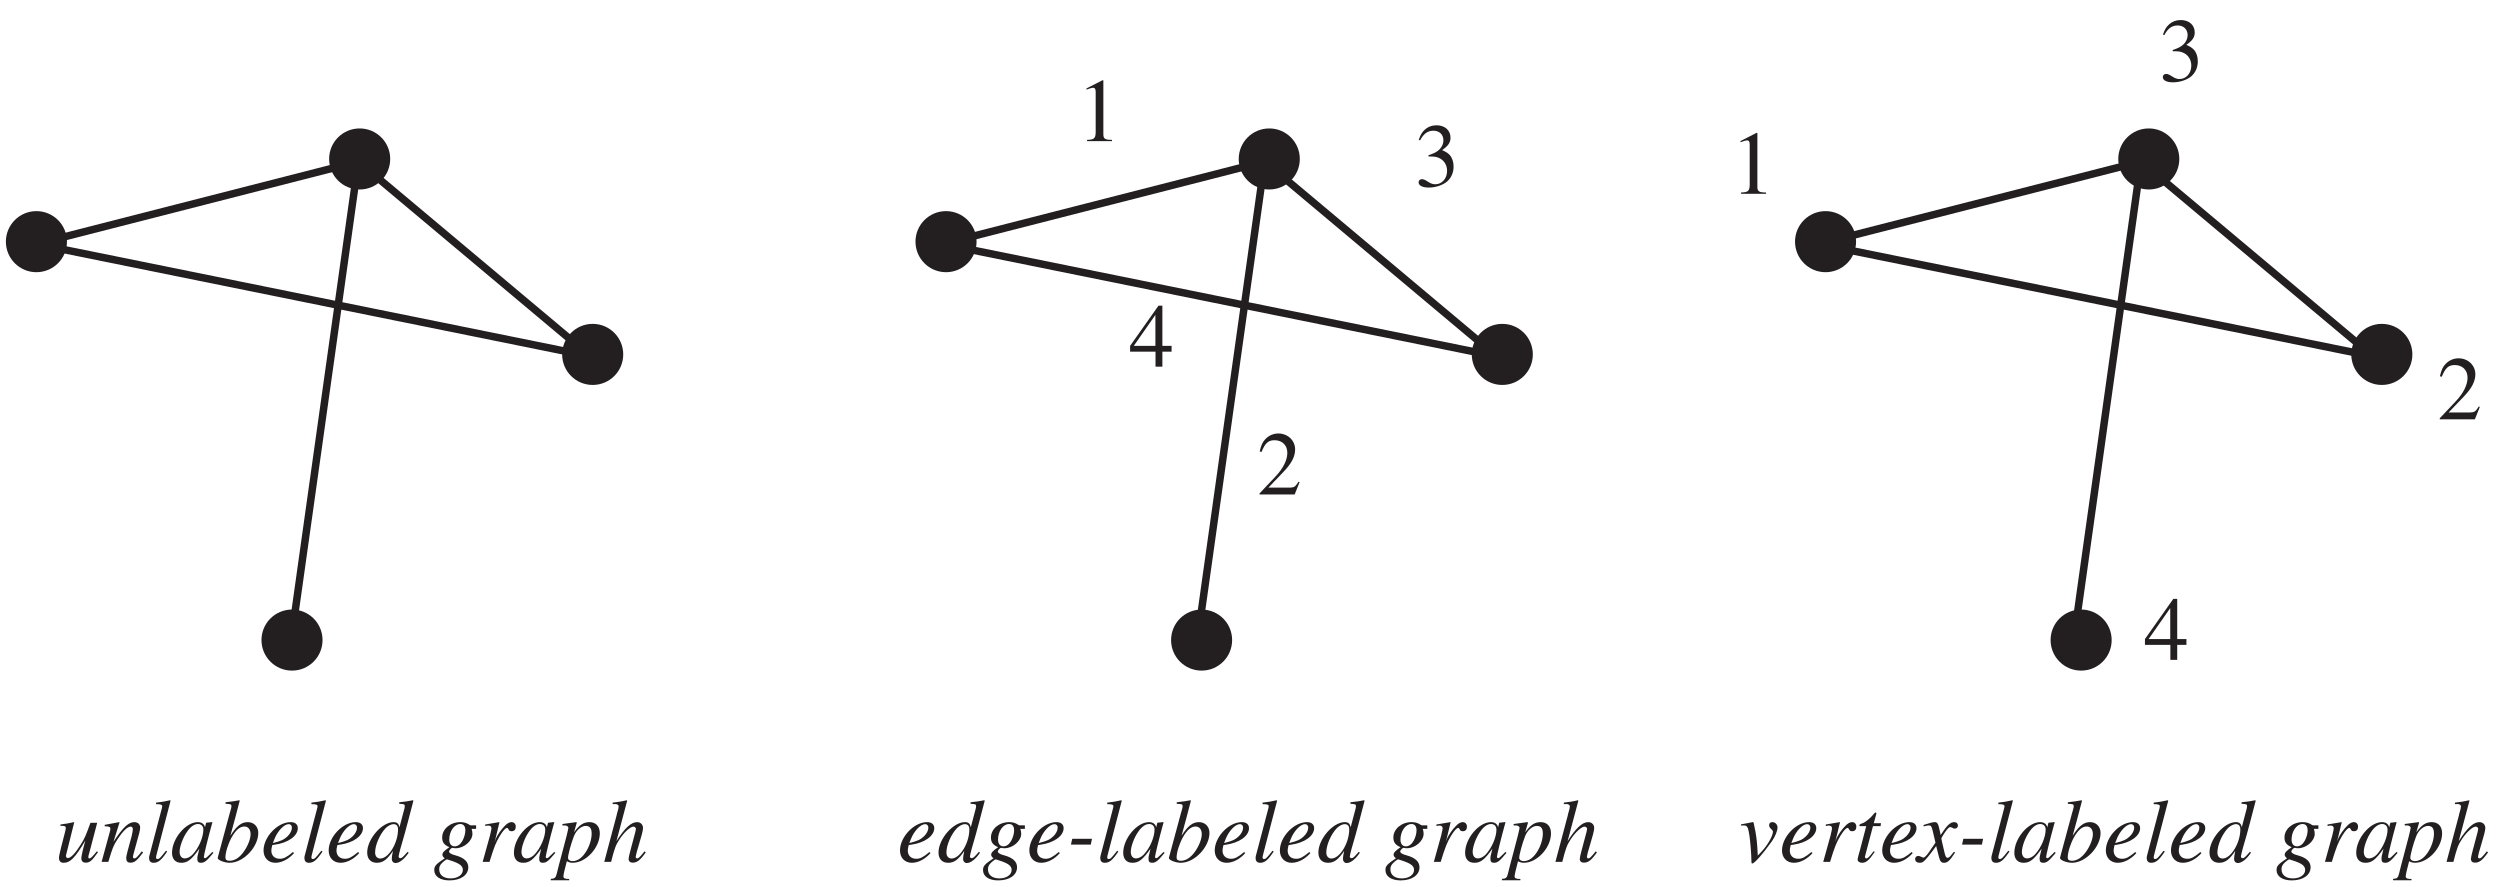 <?xml version="1.0" encoding="UTF-8"?>
<svg xmlns="http://www.w3.org/2000/svg" xmlns:xlink="http://www.w3.org/1999/xlink" width="330.45" height="117.25" viewBox="0 0 330.45 117.25">
<defs>
<g>
<g id="glyph-0-0">
</g>
<g id="glyph-0-1">
<path d="M 5.5 -1.391 C 4.859 -0.609 4.703 -0.453 4.5 -0.453 C 4.422 -0.453 4.375 -0.531 4.375 -0.656 C 4.375 -0.734 4.375 -0.734 4.609 -1.578 L 5.547 -5.156 L 4.656 -5.156 C 4.016 -3.391 3.891 -3.094 3.344 -2.234 C 2.641 -1.109 2.047 -0.5 1.672 -0.5 C 1.516 -0.5 1.422 -0.625 1.422 -0.797 C 1.422 -0.828 1.422 -0.875 1.438 -0.906 L 2.516 -5.234 L 2.484 -5.25 C 1.781 -5.094 1.344 -5.016 0.688 -4.938 L 0.688 -4.766 C 1.172 -4.75 1.172 -4.75 1.281 -4.703 C 1.344 -4.672 1.406 -4.562 1.406 -4.484 C 1.406 -4.375 1.344 -4.094 1.234 -3.688 L 0.797 -1.984 C 0.578 -1.109 0.5 -0.734 0.5 -0.531 C 0.5 -0.078 0.719 0.125 1.125 0.125 C 1.984 0.125 2.609 -0.516 3.984 -2.812 C 3.625 -1.531 3.453 -0.734 3.453 -0.469 C 3.453 -0.094 3.656 0.109 4.016 0.109 C 4.578 0.109 4.844 -0.125 5.656 -1.281 Z M 5.5 -1.391 "/>
</g>
<g id="glyph-0-2">
<path d="M 5.484 -1.391 C 4.844 -0.578 4.703 -0.453 4.5 -0.453 C 4.406 -0.453 4.312 -0.531 4.312 -0.641 C 4.312 -0.734 4.359 -0.969 4.484 -1.391 L 5.156 -3.844 C 5.219 -4.094 5.266 -4.359 5.266 -4.531 C 5.266 -4.969 4.953 -5.25 4.484 -5.25 C 3.719 -5.25 2.969 -4.531 1.734 -2.641 L 2.547 -5.234 L 2.5 -5.25 C 1.875 -5.125 1.609 -5.078 0.578 -4.891 L 0.578 -4.703 C 1.188 -4.688 1.328 -4.609 1.328 -4.375 C 1.328 -4.297 1.328 -4.234 1.312 -4.172 L 0.172 0 L 1.062 0 C 1.625 -1.891 1.734 -2.141 2.25 -2.953 C 2.969 -4.047 3.578 -4.656 4.016 -4.656 C 4.203 -4.656 4.297 -4.516 4.297 -4.297 C 4.297 -4.156 4.234 -3.766 4.141 -3.391 L 3.609 -1.438 C 3.453 -0.812 3.422 -0.656 3.422 -0.531 C 3.422 -0.078 3.594 0.109 3.984 0.109 C 4.516 0.109 4.812 -0.125 5.656 -1.234 Z M 5.484 -1.391 "/>
</g>
<g id="glyph-0-3">
<path d="M 2.719 -1.469 C 1.938 -0.484 1.844 -0.375 1.578 -0.375 C 1.469 -0.375 1.406 -0.453 1.406 -0.594 C 1.406 -0.688 1.438 -0.844 1.5 -1.062 C 1.516 -1.109 1.531 -1.141 1.531 -1.156 L 1.531 -1.188 L 3.328 -8.078 L 3.266 -8.141 C 2.547 -7.969 2.094 -7.906 1.406 -7.828 L 1.406 -7.625 C 1.984 -7.625 2.219 -7.562 2.219 -7.359 C 2.219 -7.312 2.203 -7.234 2.188 -7.141 L 0.531 -0.844 C 0.5 -0.734 0.484 -0.625 0.484 -0.531 C 0.484 -0.094 0.688 0.125 1.078 0.125 C 1.688 0.125 2.094 -0.203 2.875 -1.359 Z M 2.719 -1.469 "/>
</g>
<g id="glyph-0-4">
<path d="M 5.531 -1.312 L 5.203 -0.984 C 4.812 -0.594 4.688 -0.484 4.578 -0.484 C 4.484 -0.484 4.406 -0.562 4.406 -0.641 C 4.406 -0.875 4.906 -2.938 5.469 -4.969 C 5.516 -5.094 5.516 -5.109 5.547 -5.219 L 5.453 -5.25 L 4.734 -5.172 L 4.703 -5.141 L 4.562 -4.562 C 4.469 -5 4.125 -5.25 3.609 -5.25 C 2.031 -5.25 0.203 -3.094 0.203 -1.188 C 0.203 -0.359 0.656 0.125 1.422 0.125 C 2.25 0.125 2.766 -0.266 3.812 -1.734 C 3.562 -0.766 3.547 -0.672 3.547 -0.375 C 3.547 -0.031 3.688 0.125 4.016 0.125 C 4.5 0.125 4.781 -0.109 5.672 -1.188 Z M 3.688 -5 C 4.094 -4.969 4.344 -4.688 4.344 -4.266 C 4.344 -3.266 3.75 -1.859 2.938 -0.984 C 2.641 -0.656 2.234 -0.453 1.891 -0.453 C 1.469 -0.453 1.203 -0.781 1.203 -1.328 C 1.203 -2 1.641 -3.203 2.172 -3.953 C 2.641 -4.656 3.188 -5.031 3.688 -5 Z M 3.688 -5 "/>
</g>
<g id="glyph-0-5">
<path d="M 1.312 -7.672 C 2.031 -7.641 2.094 -7.609 2.094 -7.344 C 2.094 -7.234 2.062 -7.109 1.984 -6.828 C 1.953 -6.766 1.938 -6.672 1.922 -6.609 L 1.891 -6.516 L 0.281 -0.547 L 0.281 -0.5 C 0.281 -0.219 1.188 0.125 1.859 0.125 C 3.656 0.125 5.641 -1.938 5.641 -3.828 C 5.641 -4.656 5.062 -5.25 4.25 -5.25 C 3.422 -5.25 2.797 -4.766 1.953 -3.453 C 2.562 -5.688 2.656 -6.016 3.188 -8.078 L 3.141 -8.141 C 2.531 -8.031 2.188 -7.969 1.312 -7.875 Z M 3.797 -4.672 C 4.312 -4.672 4.625 -4.281 4.625 -3.641 C 4.625 -2.859 4.031 -1.578 3.312 -0.844 C 2.875 -0.391 2.359 -0.141 1.844 -0.141 C 1.484 -0.141 1.297 -0.281 1.297 -0.547 C 1.297 -1.266 1.656 -2.406 2.156 -3.297 C 2.688 -4.219 3.219 -4.672 3.797 -4.672 Z M 3.797 -4.672 "/>
</g>
<g id="glyph-0-6">
<path d="M 4.266 -1.297 C 3.406 -0.594 3.047 -0.406 2.516 -0.406 C 1.844 -0.406 1.406 -0.828 1.406 -1.484 C 1.406 -1.672 1.438 -1.844 1.531 -2.219 L 1.859 -2.266 C 3.641 -2.516 4.906 -3.422 4.906 -4.453 C 4.906 -4.953 4.547 -5.25 3.953 -5.25 C 2.234 -5.25 0.375 -3.297 0.375 -1.5 C 0.375 -0.531 1.016 0.125 1.938 0.125 C 2.797 0.125 3.703 -0.359 4.406 -1.156 Z M 1.812 -3 C 2.219 -4.062 3.094 -4.984 3.703 -4.984 C 3.953 -4.984 4.125 -4.797 4.125 -4.516 C 4.125 -4.156 3.906 -3.719 3.531 -3.359 C 3.094 -2.938 2.641 -2.734 1.609 -2.484 Z M 1.812 -3 "/>
</g>
<g id="glyph-0-7">
<path d="M 5.516 -1.328 C 4.859 -0.578 4.75 -0.484 4.547 -0.484 C 4.422 -0.484 4.328 -0.578 4.328 -0.719 C 4.328 -0.906 4.703 -2.312 5.109 -3.641 C 5.375 -4.609 5.609 -5.469 6.281 -8.078 L 6.219 -8.141 C 5.609 -8.016 5.172 -7.953 4.406 -7.875 L 4.406 -7.672 C 5.062 -7.641 5.141 -7.609 5.141 -7.359 C 5.141 -7.188 5.125 -7.156 4.953 -6.516 L 4.438 -4.562 C 4.344 -5.062 4.125 -5.25 3.656 -5.25 C 2.109 -5.25 0.172 -3.016 0.172 -1.234 C 0.172 -0.375 0.656 0.125 1.438 0.125 C 2.234 0.125 2.766 -0.25 3.578 -1.438 C 3.453 -0.828 3.422 -0.656 3.422 -0.375 C 3.422 -0.062 3.625 0.156 3.922 0.156 C 4.422 0.156 5.062 -0.328 5.656 -1.203 Z M 3.703 -4.984 C 4.062 -4.953 4.25 -4.734 4.25 -4.297 C 4.25 -2.484 3 -0.438 1.906 -0.438 C 1.484 -0.438 1.219 -0.75 1.219 -1.234 C 1.219 -2.203 1.812 -3.594 2.594 -4.438 C 2.938 -4.781 3.375 -5 3.703 -4.984 Z M 3.703 -4.984 "/>
</g>
<g id="glyph-0-8">
</g>
<g id="glyph-0-9">
<path d="M 5.625 -4.828 L 4.906 -4.828 C 4.859 -4.828 4.797 -4.859 4.703 -4.922 C 4.391 -5.141 4 -5.25 3.547 -5.25 C 2.219 -5.25 1.141 -4.344 1.141 -3.219 C 1.141 -2.594 1.391 -2.234 2.094 -1.938 C 1.391 -1.453 1.172 -1.219 1.172 -0.938 C 1.172 -0.781 1.266 -0.625 1.484 -0.469 C 0.312 0.312 0.094 0.547 0.094 1.094 C 0.094 1.922 0.875 2.453 2.094 2.453 C 3.594 2.453 4.594 1.75 4.594 0.719 C 4.594 -0.031 4.031 -0.547 2.891 -0.859 C 2.359 -0.984 2.047 -1.188 2.047 -1.359 C 2.047 -1.531 2.328 -1.844 2.484 -1.844 C 2.5 -1.844 2.531 -1.844 2.562 -1.844 C 2.672 -1.812 2.797 -1.797 2.938 -1.797 C 4.031 -1.797 5.141 -2.766 5.141 -3.703 C 5.141 -3.906 5.109 -4.094 5.031 -4.359 L 5.625 -4.359 Z M 1.766 -0.328 C 1.781 -0.328 1.797 -0.328 1.828 -0.312 C 1.859 -0.297 1.984 -0.266 2.172 -0.203 C 3.453 0.203 3.875 0.531 3.875 1.078 C 3.875 1.719 3.188 2.188 2.266 2.188 C 1.312 2.188 0.75 1.734 0.75 0.984 C 0.75 0.688 0.828 0.484 1.016 0.266 C 1.188 0.047 1.672 -0.328 1.766 -0.328 Z M 3.531 -5 C 3.969 -5 4.203 -4.703 4.203 -4.156 C 4.203 -3.719 4.047 -3.203 3.828 -2.797 C 3.562 -2.312 3.188 -2.047 2.797 -2.047 C 2.344 -2.047 2.078 -2.391 2.078 -2.938 C 2.078 -4.047 2.75 -5 3.531 -5 Z M 3.531 -5 "/>
</g>
<g id="glyph-0-10">
<path d="M 1.438 0 C 2.062 -2.031 2.266 -2.531 2.812 -3.453 C 3.219 -4.109 3.547 -4.484 3.75 -4.484 C 3.828 -4.484 3.875 -4.438 3.938 -4.312 C 4.031 -4.109 4.125 -4.047 4.359 -4.047 C 4.719 -4.047 4.906 -4.266 4.906 -4.656 C 4.906 -5 4.688 -5.25 4.344 -5.25 C 4.078 -5.25 3.75 -5.078 3.453 -4.75 C 2.953 -4.25 2.484 -3.547 2.281 -3.078 L 2.125 -2.641 L 2.75 -5.234 L 2.719 -5.25 C 1.844 -5.109 1.734 -5.078 0.875 -4.938 L 0.875 -4.734 C 1.125 -4.781 1.188 -4.797 1.281 -4.797 C 1.531 -4.797 1.688 -4.672 1.688 -4.453 C 1.688 -4.297 1.688 -4.297 1.5 -3.484 L 0.531 0 Z M 1.438 0 "/>
</g>
<g id="glyph-0-11">
<path d="M 0.672 -4.797 L 0.938 -4.812 C 1.203 -4.828 1.438 -4.672 1.438 -4.484 C 1.438 -4.344 1.031 -2.688 0.594 -1.109 C 0.328 -0.094 0.078 0.797 -0.094 1.547 C -0.219 2.094 -0.375 2.234 -0.891 2.25 L -0.891 2.438 L 1.547 2.438 L 1.547 2.266 C 0.984 2.266 0.781 2.172 0.781 1.906 C 0.781 1.734 0.984 0.828 1.234 -0.078 C 1.531 0.078 1.734 0.125 2.016 0.125 C 3.75 0.125 5.594 -1.859 5.594 -3.766 C 5.594 -4.703 5.062 -5.25 4.219 -5.25 C 3.453 -5.25 2.875 -4.875 2.188 -3.906 L 2.531 -5.109 C 2.547 -5.156 2.547 -5.203 2.547 -5.203 C 2.547 -5.234 2.531 -5.25 2.484 -5.25 L 0.641 -5 Z M 3.781 -4.75 C 4.297 -4.719 4.516 -4.406 4.516 -3.734 C 4.516 -2.922 4.172 -1.906 3.656 -1.172 C 3.156 -0.453 2.594 -0.094 1.969 -0.094 C 1.641 -0.094 1.391 -0.281 1.391 -0.531 C 1.391 -0.938 1.812 -2.484 2.172 -3.391 C 2.484 -4.203 3.188 -4.781 3.781 -4.75 Z M 3.781 -4.75 "/>
</g>
<g id="glyph-0-12">
<path d="M 5.547 -1.391 C 4.906 -0.594 4.75 -0.453 4.562 -0.453 C 4.453 -0.453 4.375 -0.547 4.375 -0.672 C 4.375 -0.797 4.562 -1.531 4.766 -2.156 C 5.109 -3.266 5.344 -4.156 5.344 -4.453 C 5.344 -4.938 5.016 -5.25 4.547 -5.25 C 3.781 -5.25 2.938 -4.484 1.828 -2.734 L 3.25 -8.078 L 3.188 -8.141 C 2.484 -7.969 2.016 -7.906 1.328 -7.828 L 1.328 -7.625 L 1.641 -7.641 C 1.906 -7.656 2.125 -7.516 2.125 -7.344 C 2.125 -7.172 2.062 -6.891 1.953 -6.547 C 1.938 -6.516 1.891 -6.359 1.844 -6.109 L 0.219 0 L 1.125 0 C 1.594 -1.844 1.75 -2.234 2.234 -2.969 C 2.844 -3.906 3.656 -4.656 4.078 -4.656 C 4.25 -4.656 4.406 -4.5 4.406 -4.344 C 4.406 -4.297 4.375 -4.156 4.328 -3.953 L 3.672 -1.484 C 3.516 -0.906 3.438 -0.531 3.438 -0.391 C 3.438 -0.078 3.641 0.109 3.969 0.109 C 4.562 0.109 4.984 -0.219 5.703 -1.25 Z M 5.547 -1.391 "/>
</g>
<g id="glyph-0-13">
</g>
<g id="glyph-0-14">
<path d="M 3.359 -3.047 L 0.75 -3.047 L 0.578 -2.281 L 3.203 -2.281 Z M 3.359 -3.047 "/>
</g>
<g id="glyph-0-15">
<path d="M 0.25 -4.797 C 0.375 -4.812 0.484 -4.812 0.609 -4.812 C 1.078 -4.812 1.188 -4.609 1.359 -3.516 C 1.484 -2.688 1.625 -0.938 1.625 -0.203 C 1.625 0.141 1.641 0.219 1.734 0.219 C 2.031 0.219 3.109 -1 4.344 -2.734 C 4.766 -3.344 5.078 -4.094 5.078 -4.547 C 5.078 -4.938 4.766 -5.25 4.406 -5.25 C 4.141 -5.25 3.969 -5.109 3.969 -4.859 C 3.969 -4.656 4.047 -4.516 4.25 -4.328 C 4.406 -4.188 4.469 -4.094 4.469 -3.969 C 4.469 -3.406 3.703 -2.094 2.844 -1.219 L 2.469 -0.828 C 2.391 -2.516 2.312 -3.141 2.156 -4.016 C 1.922 -5.234 1.922 -5.25 1.812 -5.25 C 1.75 -5.25 1.672 -5.25 1.578 -5.203 C 1.391 -5.156 0.641 -5.016 0.25 -4.953 Z M 0.25 -4.797 "/>
</g>
<g id="glyph-0-16">
<path d="M 3.531 -5.109 L 2.578 -5.109 L 2.906 -6.328 C 2.922 -6.359 2.922 -6.375 2.922 -6.406 C 2.922 -6.469 2.891 -6.516 2.828 -6.516 C 2.75 -6.516 2.719 -6.5 2.641 -6.406 C 2.188 -5.812 1.438 -5.203 1.062 -5.094 C 0.766 -5 0.672 -4.922 0.672 -4.797 C 0.672 -4.781 0.672 -4.75 0.688 -4.719 L 1.578 -4.719 L 0.719 -1.438 C 0.688 -1.328 0.672 -1.281 0.641 -1.188 C 0.531 -0.797 0.438 -0.422 0.438 -0.312 C 0.438 -0.062 0.688 0.125 1.016 0.125 C 1.562 0.125 1.953 -0.203 2.703 -1.312 L 2.547 -1.391 C 1.969 -0.641 1.781 -0.453 1.578 -0.453 C 1.484 -0.453 1.406 -0.531 1.406 -0.688 C 1.406 -0.703 1.406 -0.703 1.422 -0.75 L 2.469 -4.719 L 3.469 -4.719 Z M 3.531 -5.109 "/>
</g>
<g id="glyph-0-17">
<path d="M 4.797 -1.328 C 4.703 -1.219 4.641 -1.141 4.531 -1 C 4.25 -0.641 4.109 -0.531 3.969 -0.531 C 3.797 -0.531 3.703 -0.672 3.609 -1.016 C 3.578 -1.141 3.578 -1.172 3.562 -1.203 C 3.266 -2.422 3.141 -2.969 3.141 -3.141 C 3.672 -4.078 4.094 -4.594 4.297 -4.594 C 4.375 -4.594 4.484 -4.547 4.594 -4.5 C 4.734 -4.406 4.812 -4.391 4.922 -4.391 C 5.156 -4.391 5.328 -4.562 5.328 -4.812 C 5.328 -5.078 5.125 -5.25 4.844 -5.25 C 4.312 -5.25 3.875 -4.828 3.047 -3.547 L 2.906 -4.203 C 2.734 -5.016 2.609 -5.25 2.281 -5.25 C 2.016 -5.25 1.641 -5.156 0.891 -4.906 C 0.828 -4.891 0.828 -4.891 0.766 -4.859 L 0.812 -4.688 C 1.281 -4.797 1.359 -4.812 1.484 -4.812 C 1.781 -4.812 1.844 -4.703 2.016 -4 L 2.359 -2.531 L 1.391 -1.125 C 1.125 -0.781 0.906 -0.562 0.781 -0.562 C 0.703 -0.562 0.578 -0.594 0.469 -0.672 C 0.312 -0.75 0.188 -0.781 0.078 -0.781 C -0.156 -0.781 -0.328 -0.609 -0.328 -0.375 C -0.328 -0.062 -0.094 0.125 0.281 0.125 C 0.641 0.125 0.781 0.031 1.391 -0.688 C 1.703 -1.078 1.969 -1.438 2.453 -2.094 L 2.812 -0.672 C 2.969 -0.047 3.125 0.125 3.5 0.125 C 3.953 0.125 4.266 -0.156 4.953 -1.234 Z M 4.797 -1.328 "/>
</g>
<g id="glyph-1-0">
</g>
<g id="glyph-1-1">
<path d="M 5.656 -1.641 L 5.516 -1.688 C 5.062 -1 4.938 -0.922 4.375 -0.906 L 1.531 -0.906 L 3.531 -3 C 4.594 -4.109 5.062 -5.016 5.062 -5.953 C 5.062 -7.141 4.094 -8.062 2.844 -8.062 C 2.188 -8.062 1.578 -7.797 1.125 -7.312 C 0.75 -6.922 0.578 -6.531 0.375 -5.688 L 0.625 -5.625 C 1.094 -6.797 1.516 -7.172 2.344 -7.172 C 3.359 -7.172 4.031 -6.5 4.031 -5.5 C 4.031 -4.547 3.484 -3.453 2.484 -2.391 L 0.359 -0.141 L 0.359 0 L 5 0 Z M 5.656 -1.641 "/>
</g>
<g id="glyph-1-2">
</g>
<g id="glyph-1-3">
<path d="M 1.406 0 L 4.703 0 L 4.703 -0.172 C 3.781 -0.172 3.578 -0.312 3.562 -0.875 L 3.562 -8.031 L 3.469 -8.062 L 1.328 -6.969 L 1.328 -6.812 C 1.781 -6.984 2.078 -7.062 2.188 -7.062 C 2.438 -7.062 2.547 -6.891 2.547 -6.516 L 2.547 -1.109 C 2.516 -0.359 2.312 -0.188 1.406 -0.172 Z M 1.406 0 "/>
</g>
<g id="glyph-1-4">
<path d="M 1.828 -3.938 C 2.531 -3.938 2.797 -3.906 3.078 -3.797 C 3.828 -3.531 4.281 -2.859 4.281 -2.031 C 4.281 -1.031 3.609 -0.266 2.734 -0.266 C 2.391 -0.266 2.156 -0.344 1.719 -0.625 C 1.375 -0.844 1.172 -0.938 0.969 -0.938 C 0.688 -0.938 0.516 -0.766 0.516 -0.516 C 0.516 -0.094 1.031 0.172 1.859 0.172 C 2.766 0.172 3.703 -0.141 4.281 -0.625 C 4.844 -1.125 5.141 -1.812 5.141 -2.609 C 5.141 -3.234 4.953 -3.781 4.609 -4.156 C 4.359 -4.406 4.141 -4.547 3.625 -4.781 C 4.438 -5.344 4.734 -5.781 4.734 -6.422 C 4.734 -7.406 3.984 -8.062 2.875 -8.062 C 2.281 -8.062 1.75 -7.859 1.328 -7.469 C 0.969 -7.141 0.781 -6.844 0.531 -6.125 L 0.719 -6.078 C 1.188 -6.969 1.734 -7.344 2.484 -7.344 C 3.266 -7.344 3.797 -6.828 3.797 -6.062 C 3.797 -5.641 3.609 -5.219 3.312 -4.906 C 2.953 -4.547 2.625 -4.375 1.812 -4.094 Z M 1.828 -3.938 "/>
</g>
<g id="glyph-1-5">
<path d="M 5.625 -2.75 L 4.406 -2.75 L 4.406 -8.062 L 3.891 -8.062 L 0.141 -2.75 L 0.141 -1.984 L 3.5 -1.984 L 3.5 0 L 4.406 0 L 4.406 -1.984 L 5.625 -1.984 Z M 3.484 -2.75 L 0.625 -2.75 L 3.484 -6.844 Z M 3.484 -2.75 "/>
</g>
</g>
<clipPath id="clip-0">
<path clip-rule="nonzero" d="M 0.777 27 L 9 27 L 9 36 L 0.777 36 Z M 0.777 27 "/>
</clipPath>
<clipPath id="clip-1">
<path clip-rule="nonzero" d="M 0.777 15 L 84 15 L 84 91 L 0.777 91 Z M 0.777 15 "/>
</clipPath>
<clipPath id="clip-2">
<path clip-rule="nonzero" d="M 7 105 L 69 105 L 69 116.504 L 7 116.504 Z M 7 105 "/>
</clipPath>
<clipPath id="clip-3">
<path clip-rule="nonzero" d="M 67 105 L 86 105 L 86 116.504 L 67 116.504 Z M 67 105 "/>
</clipPath>
<clipPath id="clip-4">
<path clip-rule="nonzero" d="M 118 105 L 136 105 L 136 116.504 L 118 116.504 Z M 118 105 "/>
</clipPath>
<clipPath id="clip-5">
<path clip-rule="nonzero" d="M 136 105 L 194 105 L 194 116.504 L 136 116.504 Z M 136 105 "/>
</clipPath>
<clipPath id="clip-6">
<path clip-rule="nonzero" d="M 193 105 L 212 105 L 212 116.504 L 193 116.504 Z M 193 105 "/>
</clipPath>
<clipPath id="clip-7">
<path clip-rule="nonzero" d="M 253 105 L 312 105 L 312 116.504 L 253 116.504 Z M 253 105 "/>
</clipPath>
<clipPath id="clip-8">
<path clip-rule="nonzero" d="M 311 105 L 329.125 105 L 329.125 116.504 L 311 116.504 Z M 311 105 "/>
</clipPath>
</defs>
<g clip-path="url(#clip-0)">
<path fill-rule="nonzero" fill="rgb(13.73%, 12.16%, 12.549%)" fill-opacity="1" d="M 8.852 31.941 C 8.852 34.172 7.043 35.98 4.812 35.98 C 2.582 35.98 0.777 34.172 0.777 31.941 C 0.777 29.715 2.582 27.906 4.812 27.906 C 7.043 27.906 8.852 29.715 8.852 31.941 "/>
</g>
<path fill-rule="nonzero" fill="rgb(13.73%, 12.16%, 12.549%)" fill-opacity="1" d="M 42.633 84.605 C 42.633 86.836 40.828 88.641 38.598 88.641 C 36.367 88.641 34.562 86.836 34.562 84.605 C 34.562 82.375 36.367 80.57 38.598 80.57 C 40.828 80.57 42.633 82.375 42.633 84.605 "/>
<path fill-rule="nonzero" fill="rgb(13.73%, 12.16%, 12.549%)" fill-opacity="1" d="M 82.379 46.848 C 82.379 49.078 80.574 50.883 78.344 50.883 C 76.113 50.883 74.305 49.078 74.305 46.848 C 74.305 44.617 76.113 42.809 78.344 42.809 C 80.574 42.809 82.379 44.617 82.379 46.848 "/>
<path fill-rule="nonzero" fill="rgb(13.73%, 12.16%, 12.549%)" fill-opacity="1" d="M 51.578 21.012 C 51.578 23.242 49.77 25.047 47.539 25.047 C 45.309 25.047 43.504 23.242 43.504 21.012 C 43.504 18.781 45.309 16.977 47.539 16.977 C 49.77 16.977 51.578 18.781 51.578 21.012 "/>
<g clip-path="url(#clip-1)">
<path fill="none" stroke-width="10" stroke-linecap="butt" stroke-linejoin="miter" stroke="rgb(13.73%, 12.16%, 12.549%)" stroke-opacity="1" stroke-miterlimit="4" d="M 470.613 961.039 L 780.63 701.027 L 40.614 851.043 L 470.613 961.039 L 380.627 321.033 " transform="matrix(0.099, 0, 0, -0.099, 0.777, 116.505)"/>
</g>
<path fill-rule="nonzero" fill="rgb(13.73%, 12.16%, 12.549%)" fill-opacity="1" d="M 129.082 31.941 C 129.082 34.172 127.273 35.98 125.047 35.98 C 122.812 35.98 121.008 34.172 121.008 31.941 C 121.008 29.715 122.812 27.906 125.047 27.906 C 127.273 27.906 129.082 29.715 129.082 31.941 "/>
<path fill-rule="nonzero" fill="rgb(13.73%, 12.16%, 12.549%)" fill-opacity="1" d="M 162.863 84.605 C 162.863 86.836 161.059 88.641 158.828 88.641 C 156.598 88.641 154.793 86.836 154.793 84.605 C 154.793 82.375 156.598 80.57 158.828 80.57 C 161.059 80.57 162.863 82.375 162.863 84.605 "/>
<path fill-rule="nonzero" fill="rgb(13.73%, 12.16%, 12.549%)" fill-opacity="1" d="M 202.609 46.848 C 202.609 49.078 200.805 50.883 198.574 50.883 C 196.344 50.883 194.539 49.078 194.539 46.848 C 194.539 44.617 196.344 42.809 198.574 42.809 C 200.805 42.809 202.609 44.617 202.609 46.848 "/>
<path fill-rule="nonzero" fill="rgb(13.73%, 12.16%, 12.549%)" fill-opacity="1" d="M 171.809 21.012 C 171.809 23.242 170 25.047 167.773 25.047 C 165.539 25.047 163.734 23.242 163.734 21.012 C 163.734 18.781 165.539 16.977 167.773 16.977 C 170 16.977 171.809 18.781 171.809 21.012 "/>
<path fill="none" stroke-width="10" stroke-linecap="butt" stroke-linejoin="miter" stroke="rgb(13.73%, 12.16%, 12.549%)" stroke-opacity="1" stroke-miterlimit="4" d="M 1680.647 961.039 L 1990.625 701.027 L 1250.649 851.043 L 1680.647 961.039 L 1590.622 321.033 " transform="matrix(0.099, 0, 0, -0.099, 0.777, 116.505)"/>
<g clip-path="url(#clip-2)">
<g fill="rgb(13.73%, 12.16%, 12.549%)" fill-opacity="1">
<use xlink:href="#glyph-0-1" x="7.298" y="113.918"/>
<use xlink:href="#glyph-0-2" x="13.26" y="113.918"/>
<use xlink:href="#glyph-0-3" x="19.221" y="113.918"/>
<use xlink:href="#glyph-0-4" x="22.536" y="113.918"/>
<use xlink:href="#glyph-0-5" x="28.498" y="113.918"/>
<use xlink:href="#glyph-0-6" x="34.46" y="113.918"/>
<use xlink:href="#glyph-0-3" x="39.754" y="113.918"/>
<use xlink:href="#glyph-0-6" x="43.069" y="113.918"/>
<use xlink:href="#glyph-0-7" x="48.363" y="113.918"/>
<use xlink:href="#glyph-0-8" x="54.325" y="113.918"/>
<use xlink:href="#glyph-0-9" x="57.306" y="113.918"/>
<use xlink:href="#glyph-0-10" x="63.268" y="113.918"/>
</g>
</g>
<g clip-path="url(#clip-3)">
<g fill="rgb(13.73%, 12.16%, 12.549%)" fill-opacity="1">
<use xlink:href="#glyph-0-4" x="67.727" y="113.918"/>
<use xlink:href="#glyph-0-11" x="73.689" y="113.918"/>
<use xlink:href="#glyph-0-12" x="79.651" y="113.918"/>
<use xlink:href="#glyph-0-13" x="85.613" y="113.918"/>
</g>
</g>
<g clip-path="url(#clip-4)">
<g fill="rgb(13.73%, 12.16%, 12.549%)" fill-opacity="1">
<use xlink:href="#glyph-0-6" x="118.586" y="113.918"/>
<use xlink:href="#glyph-0-7" x="123.88" y="113.918"/>
<use xlink:href="#glyph-0-9" x="129.842" y="113.918"/>
</g>
</g>
<g clip-path="url(#clip-5)">
<g fill="rgb(13.73%, 12.16%, 12.549%)" fill-opacity="1">
<use xlink:href="#glyph-0-6" x="135.684" y="113.918"/>
<use xlink:href="#glyph-0-14" x="140.979" y="113.918"/>
<use xlink:href="#glyph-0-3" x="144.949" y="113.918"/>
<use xlink:href="#glyph-0-4" x="148.264" y="113.918"/>
<use xlink:href="#glyph-0-5" x="154.226" y="113.918"/>
<use xlink:href="#glyph-0-6" x="160.188" y="113.918"/>
<use xlink:href="#glyph-0-3" x="165.482" y="113.918"/>
<use xlink:href="#glyph-0-6" x="168.797" y="113.918"/>
<use xlink:href="#glyph-0-7" x="174.091" y="113.918"/>
<use xlink:href="#glyph-0-8" x="180.053" y="113.918"/>
<use xlink:href="#glyph-0-9" x="183.034" y="113.918"/>
<use xlink:href="#glyph-0-10" x="188.995" y="113.918"/>
</g>
</g>
<g clip-path="url(#clip-6)">
<g fill="rgb(13.73%, 12.16%, 12.549%)" fill-opacity="1">
<use xlink:href="#glyph-0-4" x="193.455" y="113.918"/>
<use xlink:href="#glyph-0-11" x="199.417" y="113.918"/>
<use xlink:href="#glyph-0-12" x="205.378" y="113.918"/>
<use xlink:href="#glyph-0-13" x="211.34" y="113.918"/>
</g>
</g>
<g fill="rgb(13.73%, 12.16%, 12.549%)" fill-opacity="1">
<use xlink:href="#glyph-1-1" x="166.128" y="65.36"/>
<use xlink:href="#glyph-1-2" x="172.09" y="65.36"/>
</g>
<g fill="rgb(13.73%, 12.16%, 12.549%)" fill-opacity="1">
<use xlink:href="#glyph-1-3" x="142.28" y="18.659"/>
<use xlink:href="#glyph-1-2" x="148.242" y="18.659"/>
</g>
<g fill="rgb(13.73%, 12.16%, 12.549%)" fill-opacity="1">
<use xlink:href="#glyph-1-4" x="186.994" y="24.621"/>
<use xlink:href="#glyph-1-2" x="192.956" y="24.621"/>
</g>
<g fill="rgb(13.73%, 12.16%, 12.549%)" fill-opacity="1">
<use xlink:href="#glyph-1-5" x="149.236" y="48.468"/>
<use xlink:href="#glyph-1-2" x="155.198" y="48.468"/>
</g>
<path fill-rule="nonzero" fill="rgb(13.73%, 12.16%, 12.549%)" fill-opacity="1" d="M 245.336 31.941 C 245.336 34.172 243.531 35.98 241.301 35.98 C 239.07 35.98 237.266 34.172 237.266 31.941 C 237.266 29.715 239.07 27.906 241.301 27.906 C 243.531 27.906 245.336 29.715 245.336 31.941 "/>
<path fill-rule="nonzero" fill="rgb(13.73%, 12.16%, 12.549%)" fill-opacity="1" d="M 279.121 84.605 C 279.121 86.836 277.316 88.641 275.086 88.641 C 272.855 88.641 271.047 86.836 271.047 84.605 C 271.047 82.375 272.855 80.57 275.086 80.57 C 277.316 80.57 279.121 82.375 279.121 84.605 "/>
<path fill-rule="nonzero" fill="rgb(13.73%, 12.16%, 12.549%)" fill-opacity="1" d="M 318.867 46.848 C 318.867 49.078 317.062 50.883 314.832 50.883 C 312.602 50.883 310.793 49.078 310.793 46.848 C 310.793 44.617 312.602 42.809 314.832 42.809 C 317.062 42.809 318.867 44.617 318.867 46.848 "/>
<path fill-rule="nonzero" fill="rgb(13.73%, 12.16%, 12.549%)" fill-opacity="1" d="M 288.062 21.012 C 288.062 23.242 286.258 25.047 284.027 25.047 C 281.797 25.047 279.992 23.242 279.992 21.012 C 279.992 18.781 281.797 16.977 284.027 16.977 C 286.258 16.977 288.062 18.781 288.062 21.012 "/>
<path fill="none" stroke-width="10" stroke-linecap="butt" stroke-linejoin="miter" stroke="rgb(13.73%, 12.16%, 12.549%)" stroke-opacity="1" stroke-miterlimit="4" d="M 2850.623 961.039 L 3160.64 701.027 L 2420.624 851.043 L 2850.623 961.039 L 2760.637 321.033 " transform="matrix(0.099, 0, 0, -0.099, 0.777, 116.505)"/>
<g fill="rgb(13.73%, 12.16%, 12.549%)" fill-opacity="1">
<use xlink:href="#glyph-0-15" x="229.874" y="113.918"/>
<use xlink:href="#glyph-0-6" x="235.169" y="113.918"/>
<use xlink:href="#glyph-0-10" x="240.463" y="113.918"/>
<use xlink:href="#glyph-0-16" x="245.101" y="113.918"/>
<use xlink:href="#glyph-0-6" x="248.416" y="113.918"/>
</g>
<g clip-path="url(#clip-7)">
<g fill="rgb(13.73%, 12.16%, 12.549%)" fill-opacity="1">
<use xlink:href="#glyph-0-17" x="253.471" y="113.918"/>
<use xlink:href="#glyph-0-14" x="258.766" y="113.918"/>
<use xlink:href="#glyph-0-3" x="262.736" y="113.918"/>
<use xlink:href="#glyph-0-4" x="266.051" y="113.918"/>
<use xlink:href="#glyph-0-5" x="272.013" y="113.918"/>
<use xlink:href="#glyph-0-6" x="277.975" y="113.918"/>
<use xlink:href="#glyph-0-3" x="283.269" y="113.918"/>
<use xlink:href="#glyph-0-6" x="286.584" y="113.918"/>
<use xlink:href="#glyph-0-7" x="291.878" y="113.918"/>
<use xlink:href="#glyph-0-8" x="297.84" y="113.918"/>
<use xlink:href="#glyph-0-9" x="300.821" y="113.918"/>
<use xlink:href="#glyph-0-10" x="306.782" y="113.918"/>
</g>
</g>
<g clip-path="url(#clip-8)">
<g fill="rgb(13.73%, 12.16%, 12.549%)" fill-opacity="1">
<use xlink:href="#glyph-0-4" x="311.242" y="113.918"/>
<use xlink:href="#glyph-0-11" x="317.204" y="113.918"/>
<use xlink:href="#glyph-0-12" x="323.166" y="113.918"/>
<use xlink:href="#glyph-0-13" x="329.127" y="113.918"/>
</g>
</g>
<g fill="rgb(13.73%, 12.16%, 12.549%)" fill-opacity="1">
<use xlink:href="#glyph-1-1" x="322.13" y="55.424"/>
<use xlink:href="#glyph-1-2" x="328.092" y="55.424"/>
</g>
<g fill="rgb(13.73%, 12.16%, 12.549%)" fill-opacity="1">
<use xlink:href="#glyph-1-3" x="228.728" y="25.614"/>
<use xlink:href="#glyph-1-2" x="234.689" y="25.614"/>
</g>
<g fill="rgb(13.73%, 12.16%, 12.549%)" fill-opacity="1">
<use xlink:href="#glyph-1-4" x="285.365" y="10.71"/>
<use xlink:href="#glyph-1-2" x="291.327" y="10.71"/>
</g>
<g fill="rgb(13.73%, 12.16%, 12.549%)" fill-opacity="1">
<use xlink:href="#glyph-1-5" x="283.378" y="87.22"/>
<use xlink:href="#glyph-1-2" x="289.34" y="87.22"/>
</g>
</svg>
